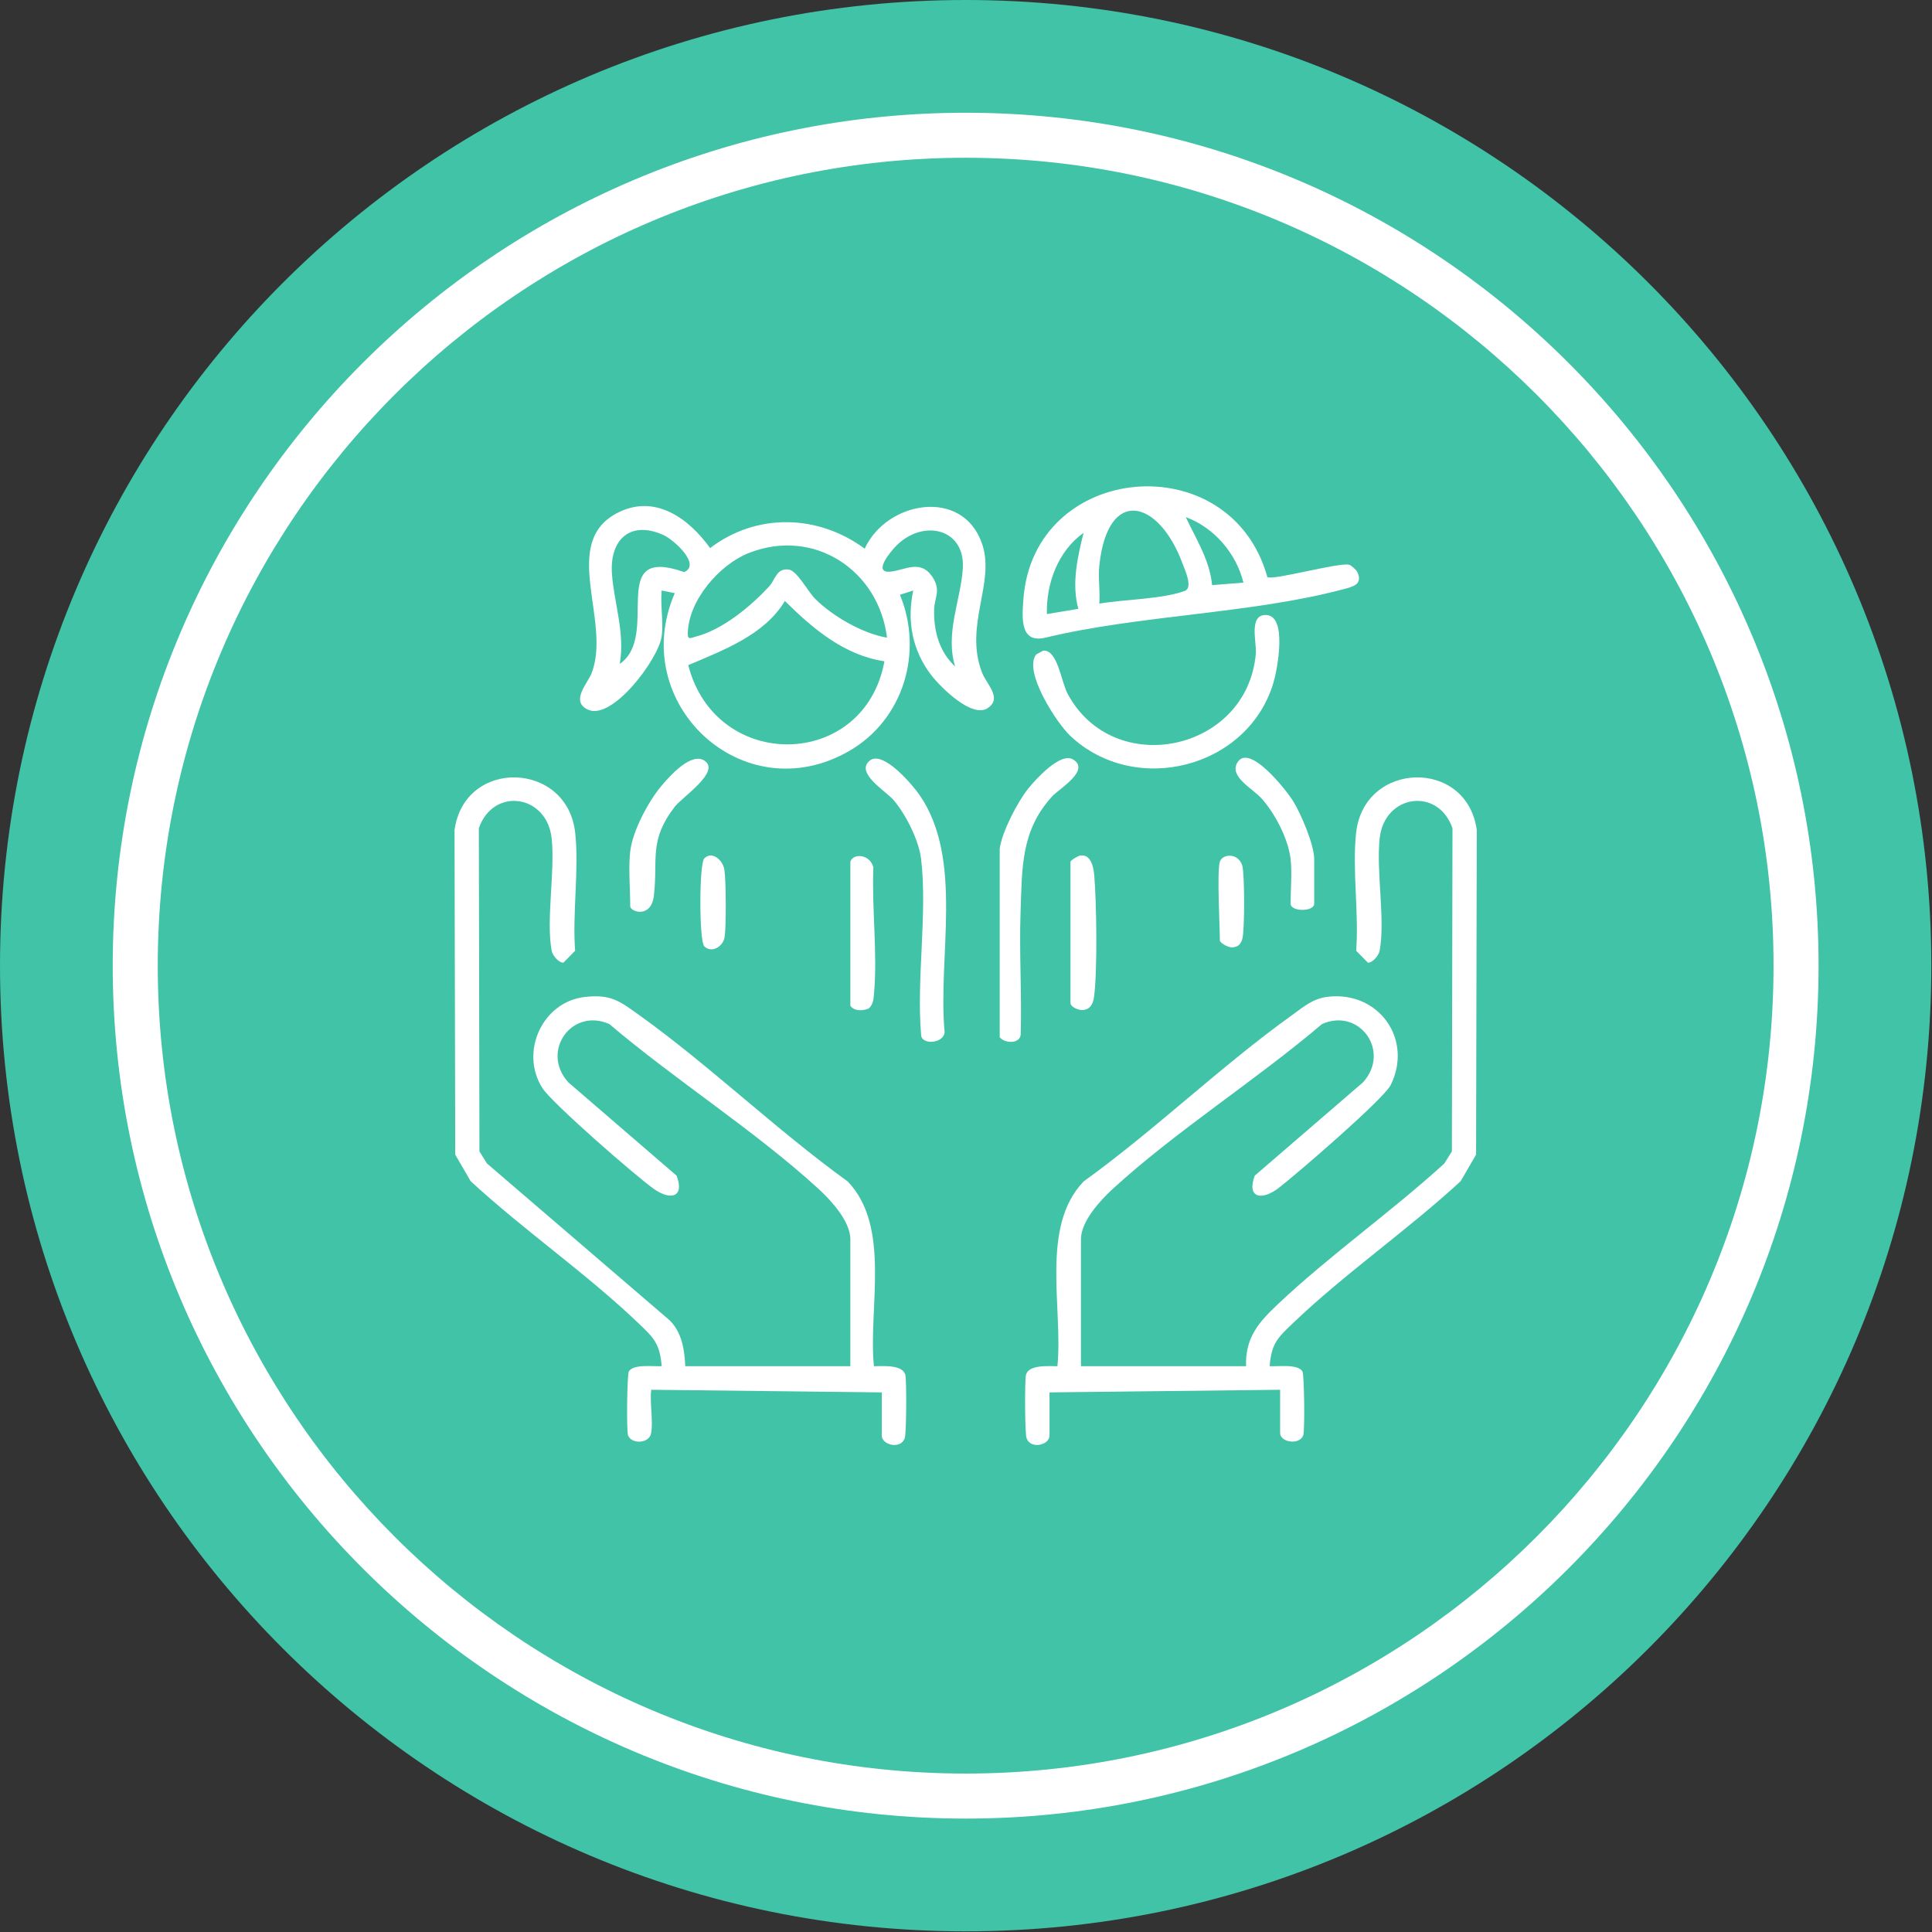 <svg width="167" height="167" viewBox="0 0 167 167" fill="none" xmlns="http://www.w3.org/2000/svg">
    <rect x="0" y="0" width="167" height="167" fill="#333333" stroke="none"/>
    <path d="M166.941 83.471C166.941 129.571 129.57 166.942 83.47 166.942C37.371 166.942 0 129.571 0 83.471C0 37.372 37.371 1.52588e-05 83.47 1.52588e-05C129.57 1.52588e-05 166.941 37.372 166.941 83.471Z" fill="#40C3A7"/>
    <path d="M83.47 13.637C44.963 13.637 13.636 44.965 13.636 83.471C13.636 121.978 44.963 153.305 83.47 153.305C121.976 153.305 153.303 121.978 153.303 83.471C153.303 44.965 121.976 13.637 83.47 13.637ZM83.47 157.197C42.818 157.197 9.744 124.124 9.744 83.471C9.744 42.819 42.818 9.746 83.47 9.746C124.122 9.746 157.195 42.819 157.195 83.471C157.195 124.124 124.122 157.197 83.47 157.197Z" fill="white"/>
    <path d="M107.708 118.092C107.633 115.637 108.777 114.324 110.423 112.766C114.895 108.534 120.272 104.745 124.845 100.572L125.499 99.526L125.551 71.594C124.301 67.999 119.671 68.675 119.26 72.448C118.945 75.338 119.754 79.52 119.255 82.183C119.18 82.585 118.666 83.215 118.241 83.215L117.227 82.183C117.474 78.936 116.875 75.175 117.22 71.994C117.897 65.761 126.814 65.516 127.651 71.76L127.59 99.806L126.259 102.099C121.694 106.313 116.242 110.087 111.782 114.351C110.457 115.618 109.903 116.114 109.747 118.09C110.442 118.135 112.19 117.88 112.581 118.542C112.742 118.816 112.795 123.647 112.654 124.057C112.353 124.937 110.653 124.686 110.653 123.868V120.131L90.719 120.357V124.095C90.719 124.925 89.033 125.318 88.726 124.276C88.589 123.808 88.57 119.44 88.678 118.882C88.859 117.939 90.614 118.091 91.4 118.093C91.905 113.123 89.889 106.056 93.666 102.124C99.825 97.683 105.544 92.146 111.681 87.748C112.722 87.003 113.48 86.299 114.842 86.153C119.194 85.686 122.157 89.843 120.212 93.787C119.616 94.996 112.075 101.492 110.533 102.682C109.087 103.797 107.733 103.588 108.458 101.622L117.823 93.55C120.242 90.864 117.501 87.071 114.267 88.522C108.562 93.38 101.628 97.773 96.152 102.799C95.093 103.771 93.437 105.586 93.437 107.106V118.092H107.708Z" fill="white"/>
    <path d="M56.288 123.868C56.131 124.809 54.559 124.854 54.286 124.057C54.146 123.647 54.199 118.815 54.36 118.542C54.751 117.88 56.499 118.135 57.194 118.09C57.038 116.113 56.483 115.618 55.159 114.351C50.698 110.086 45.246 106.313 40.682 102.099L39.35 99.806L39.29 71.76C40.127 65.516 49.044 65.761 49.72 71.994C50.065 75.174 49.467 78.936 49.713 82.183L48.7 83.214C48.274 83.214 47.761 82.585 47.686 82.183C47.187 79.52 47.996 75.338 47.681 72.448C47.269 68.675 42.64 67.999 41.39 71.594L41.442 99.526L42.096 100.572L57.879 114.123C58.936 115.16 59.176 116.67 59.233 118.092H73.503V107.106C73.503 105.586 71.848 103.771 70.788 102.799C65.307 97.768 58.387 93.377 52.673 88.521C49.436 87.071 46.7 90.866 49.118 93.55L58.483 101.622C59.187 103.441 58.016 103.816 56.536 102.781C55.008 101.713 47.733 95.366 46.898 94.071C44.893 90.963 46.877 86.601 50.536 86.179C52.805 85.917 53.568 86.535 55.259 87.748C61.397 92.149 67.116 97.68 73.275 102.124C77.052 106.056 75.036 113.123 75.541 118.093C76.327 118.09 78.081 117.938 78.263 118.882C78.371 119.439 78.352 123.807 78.214 124.275C77.908 125.318 76.222 124.925 76.222 124.094V120.357L56.288 120.13C56.155 121.278 56.47 122.775 56.288 123.868Z" fill="white"/>
    <path d="M76.449 57.16C72.986 56.653 70.245 54.327 67.845 51.949C66.074 54.892 62.541 56.192 59.492 57.493C61.856 66.771 74.729 66.587 76.449 57.16ZM76.674 55.119C75.959 49.284 70.347 45.576 64.716 47.806C62.166 48.816 59.479 51.933 59.452 54.778C59.446 55.344 59.728 55.135 60.154 55.024C62.488 54.413 64.869 52.43 66.476 50.699C67.021 50.112 67.094 49.107 68.172 49.229C68.882 49.309 69.84 51.134 70.435 51.734C71.933 53.244 74.563 54.767 76.674 55.119ZM82.562 57.612C81.664 54.723 83.084 51.779 83.226 49.083C83.406 45.657 79.766 44.846 77.461 47.186C76.951 47.703 75.425 49.553 76.952 49.414C78.223 49.299 79.579 48.283 80.63 49.92C81.358 51.054 80.761 51.659 80.743 52.733C80.712 54.575 81.187 56.323 82.562 57.612ZM53.572 57.386C57.15 54.911 52.339 47.07 59.139 49.449C60.628 48.81 58.253 46.657 57.347 46.247C54.503 44.962 52.698 46.62 52.894 49.567C53.06 52.051 54.04 54.703 53.572 57.386ZM57.194 55.007C56.913 56.994 52.946 62.26 50.861 61.357C49.25 60.659 50.783 59.08 51.123 58.224C52.921 53.699 48.27 46.829 53.485 44.276C56.69 42.707 59.577 44.858 61.382 47.377C65.391 44.318 70.707 44.446 74.744 47.426C76.623 43.314 83.221 42.108 84.893 47.015C86.048 50.405 83.318 54.037 84.881 58.127C85.266 59.137 86.679 60.347 85.368 61.214C84.015 62.108 81.314 59.404 80.531 58.4C78.859 56.257 78.373 53.692 78.939 51.044L77.79 51.411C79.834 56.365 78.107 62.19 73.428 64.899C64.233 70.224 54.197 60.774 58.327 51.272L57.194 51.043C57.07 52.285 57.364 53.807 57.194 55.007Z" fill="white"/>
    <path d="M93.211 52.626C92.615 50.488 93.135 48.173 93.662 46.059C91.464 47.618 90.416 50.441 90.494 53.08L93.211 52.626ZM107.481 50.362C106.868 47.845 104.946 45.593 102.5 44.701C103.389 46.597 104.57 48.426 104.773 50.579L107.481 50.362ZM95.023 48.891C94.913 49.93 95.103 51.117 95.023 52.175C97.103 51.819 100.525 51.784 102.415 51.076C103.147 50.802 102.414 49.253 102.218 48.718C100.184 43.192 95.754 41.993 95.023 48.891ZM109.549 49.883C110.037 50.189 115.684 48.607 116.611 48.815C116.807 48.86 117.252 49.279 117.336 49.463C117.831 50.544 116.892 50.727 116.098 50.938C108.129 53.059 98.51 53.156 90.376 55.116C88.154 55.651 88.347 53.422 88.458 51.839C89.296 39.918 106.367 38.406 109.549 49.883Z" fill="white"/>
    <path d="M109.406 53.159C111.319 53.16 110.409 57.873 110.087 58.971C107.916 66.385 98.153 68.896 92.526 63.619C91.335 62.502 88.428 58.033 89.566 56.572L90.165 56.242C91.427 56.139 91.706 58.896 92.299 59.995C96.281 67.377 107.786 64.972 108.55 56.53C108.642 55.515 107.911 53.159 109.406 53.159Z" fill="white"/>
    <path d="M79.62 74.261C79.426 72.627 78.306 70.416 77.244 69.161C76.591 68.39 73.884 66.806 75.183 65.745C76.319 64.816 78.89 67.854 79.491 68.727C83.329 74.298 81.04 82.764 81.652 89.205C81.593 90.223 79.62 90.353 79.62 89.438C79.207 84.648 80.174 78.936 79.62 74.261Z" fill="white"/>
    <path d="M86.415 73.355C86.611 71.907 87.961 69.295 88.9 68.139C89.545 67.345 91.669 64.984 92.759 65.649C94.292 66.583 91.522 68.206 90.952 68.831C88.244 71.801 88.354 74.976 88.218 78.782C88.091 82.324 88.332 85.894 88.228 89.438C88.145 90.244 86.858 90.205 86.415 89.664V73.355Z" fill="white"/>
    <path d="M54.476 73.581C54.686 71.819 56.043 69.268 57.189 67.913C57.904 67.067 59.739 64.995 60.892 65.75C62.328 66.69 58.957 68.91 58.327 69.73C56.048 72.695 56.897 74.247 56.519 77.436C56.283 79.421 54.476 78.816 54.476 78.338C54.476 76.883 54.312 74.958 54.476 73.581Z" fill="white"/>
    <path d="M111.559 74.261C111.352 72.512 110.233 70.354 109.073 69.045C108.287 68.158 106.315 67.187 106.913 65.992C107.883 64.058 111.24 68.368 111.792 69.271C112.47 70.383 113.598 73.018 113.598 74.261V78.112C113.598 78.829 111.559 78.829 111.559 78.112C111.559 76.926 111.692 75.384 111.559 74.261Z" fill="white"/>
    <path d="M73.504 74.487C73.747 73.706 75.237 73.844 75.494 74.989C75.344 78.467 75.861 82.398 75.553 85.824C75.508 86.326 75.5 86.81 75.093 87.174C74.573 87.383 73.872 87.429 73.504 86.945V74.487Z" fill="white"/>
    <path d="M92.531 74.487C92.578 74.335 93.178 73.981 93.377 73.953C94.287 73.82 94.517 74.915 94.58 75.609C94.786 77.853 94.877 84.144 94.554 86.251C94.289 87.984 92.531 87.159 92.531 86.719V74.487Z" fill="white"/>
    <path d="M60.874 81.793C60.429 81.343 60.428 74.666 60.874 74.204C61.531 73.522 62.481 74.326 62.617 75.181C62.759 76.079 62.786 80.204 62.625 81.05C62.477 81.835 61.498 82.424 60.874 81.793Z" fill="white"/>
    <path d="M105.443 74.487C105.658 73.788 107.035 73.695 107.38 74.817C107.59 75.501 107.599 80.507 107.38 81.181C107.267 81.528 107.086 81.817 106.681 81.862C106.339 82.022 105.443 81.534 105.443 81.284C105.443 79.957 105.178 75.35 105.443 74.487Z" fill="white"/>
</svg>
